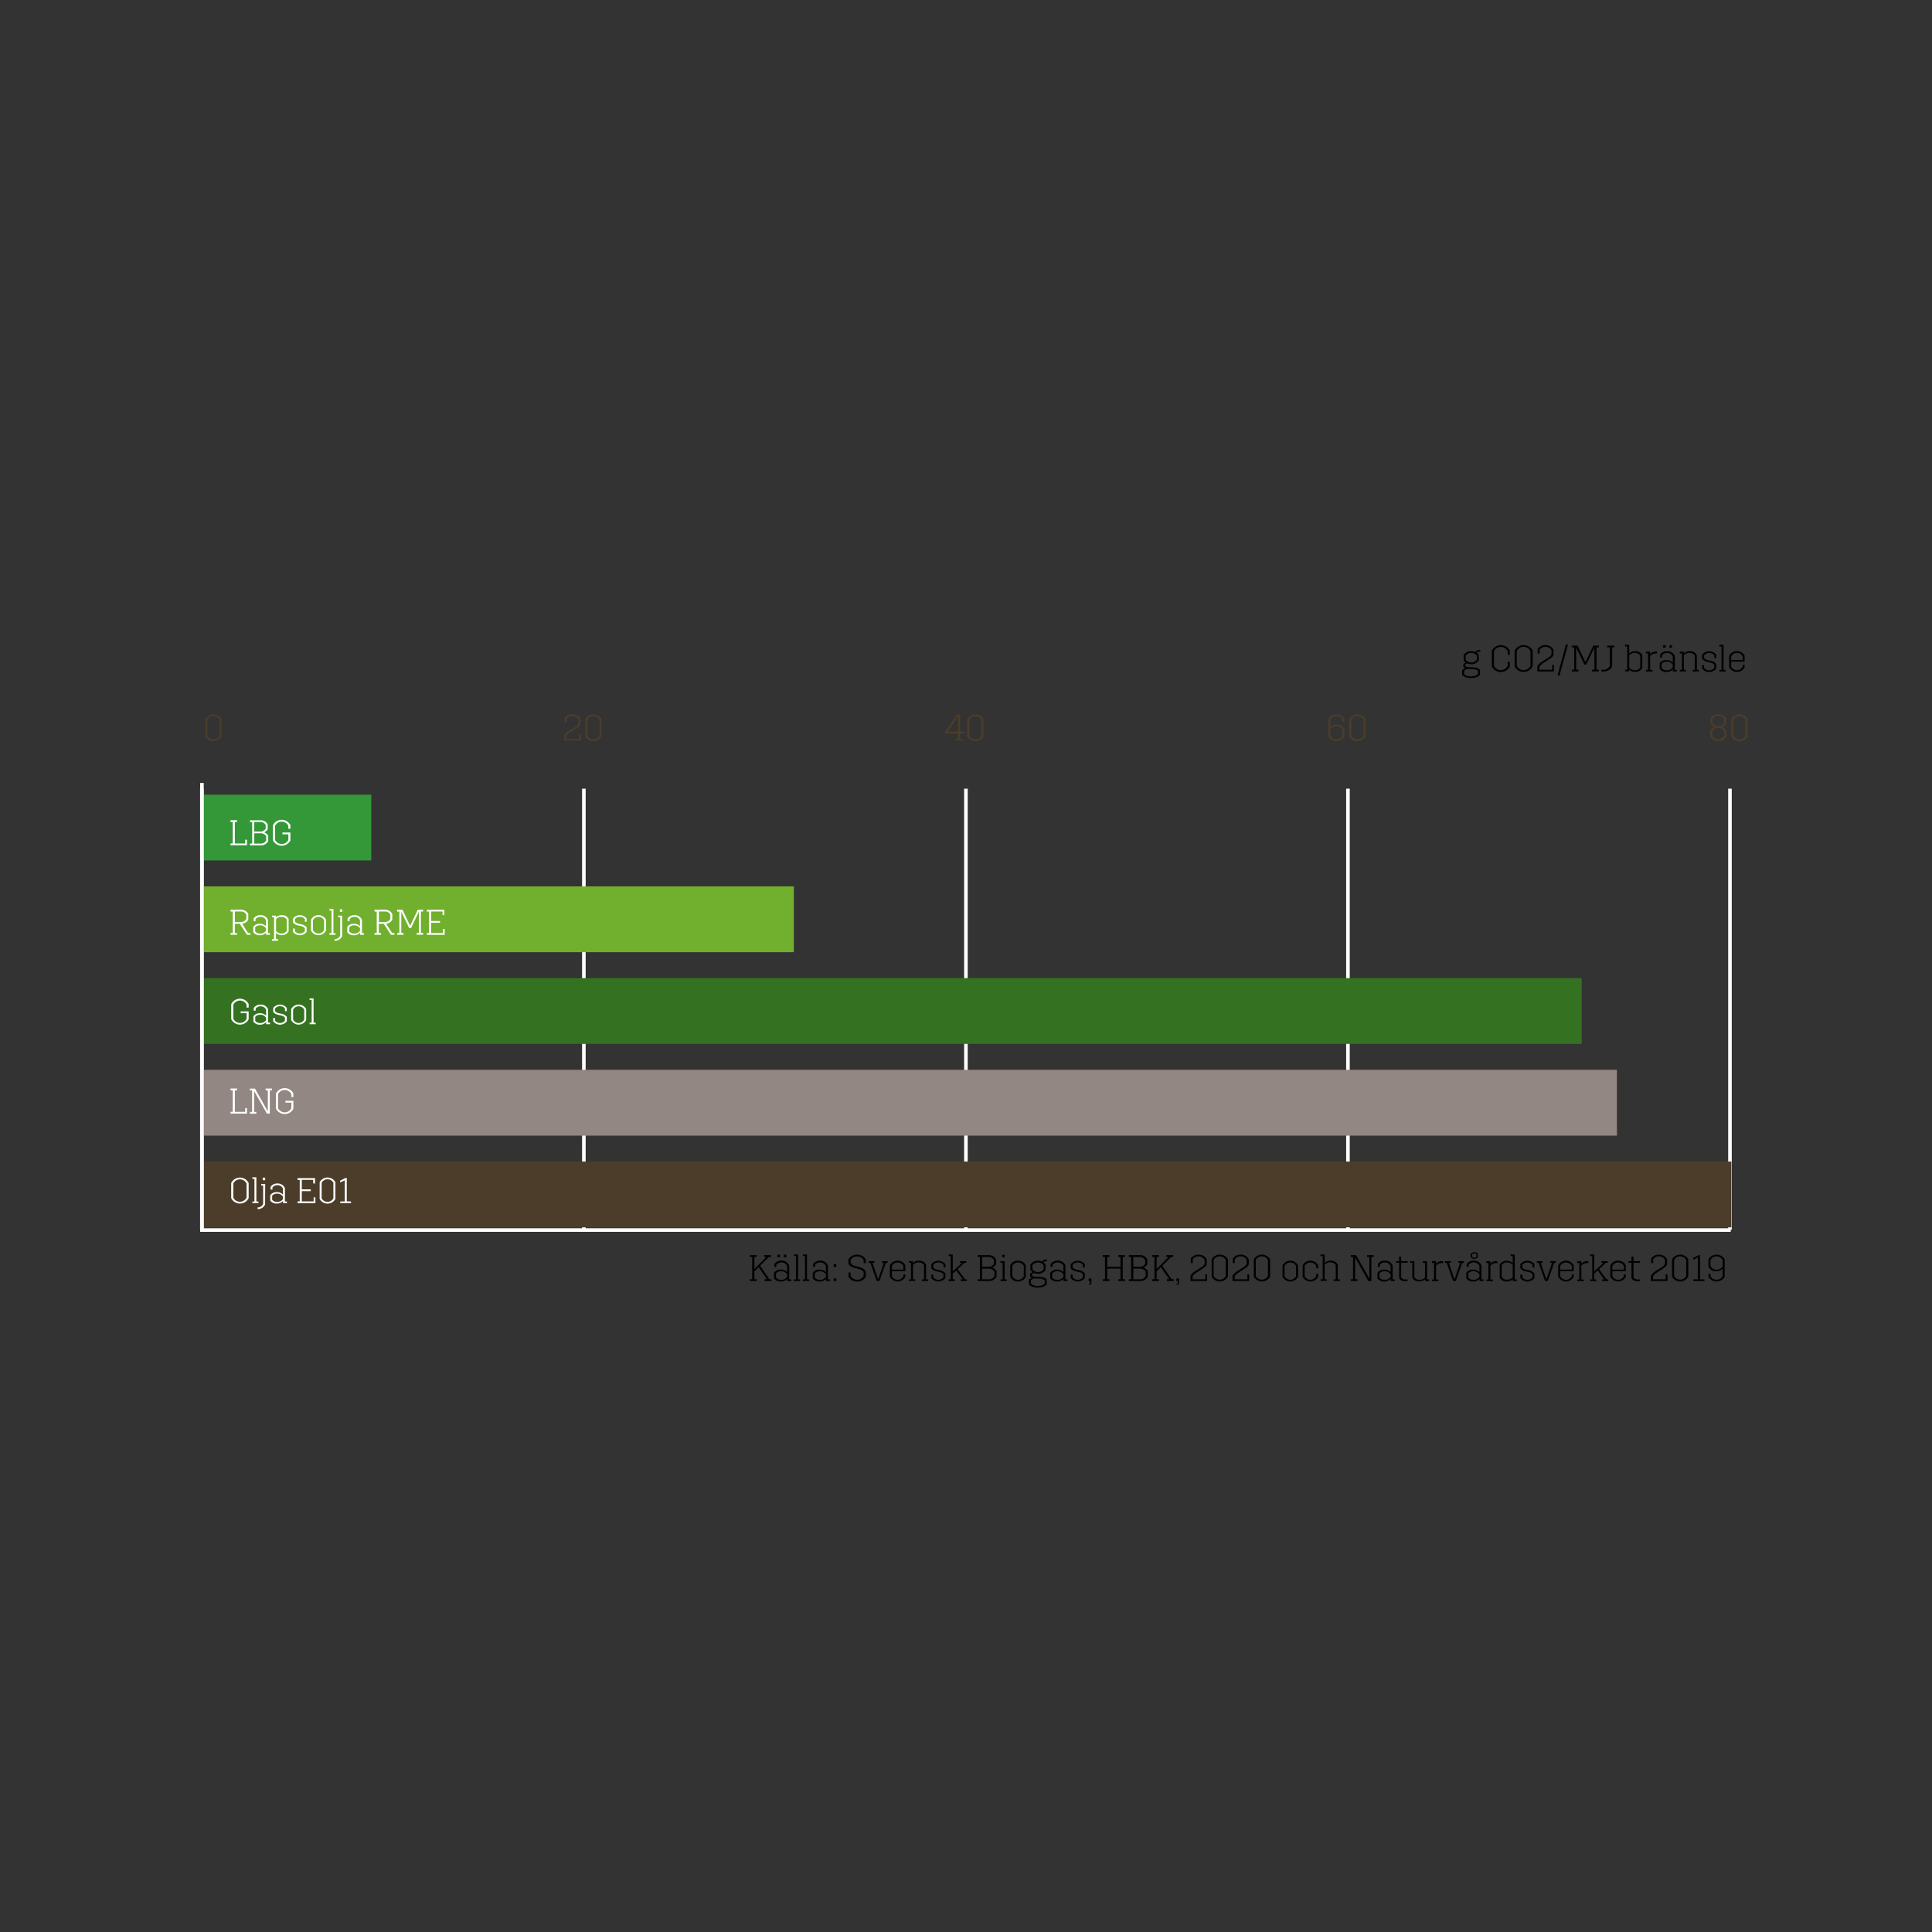 <svg xmlns="http://www.w3.org/2000/svg" viewBox="0 0 1080 1080"><rect x="0" y="0" width="1080" height="1080" fill="#333333" stroke="none"/><defs><style>.cls-1{fill:#fff;}.cls-2{fill:#4b3d2a;}.cls-3{fill:none;stroke:#fff;stroke-miterlimit:10;stroke-width:2px;}.cls-4{fill:#349839;}.cls-5{fill:#928782;}.cls-6{fill:#347121;}.cls-7{fill:#71af2e;}</style></defs><g id="Lager_5" data-name="Lager 5"><path class="cls-1" d="M968.06,687.44h-2V440.87h2Zm-213.55,0h-2V440.87h2Zm-213.56,0h-2V440.87h2Zm-213.56,0h-2V440.87h2Z"/><rect class="cls-1" x="111.84" y="440.87" width="2" height="246.58"/><path class="cls-2" d="M123.85,402v9.66a5.19,5.19,0,0,1-9.1,0V402a5.21,5.21,0,0,1,9.1,0Zm-7.95.31v9a3.87,3.87,0,0,0,6.79,0v-9a3.87,3.87,0,0,0-6.79,0Z"/><path class="cls-2" d="M324.53,402v2.85c-.42,1-1.28,1.7-2.94,2.73l-2,1.29c-1.71,1.07-2.58,1.86-2.94,2.67v1.59h7.1v-2.73h1V414h-9.26v-2.89c.6-1.06,1-1.62,3.45-3.15l2-1.26a6,6,0,0,0,2.44-2.22v-2.25a3.66,3.66,0,0,0-3.39-2,3.78,3.78,0,0,0-3.25,1.66V404h-1.1v-2.51a5,5,0,0,1,4.35-2.23A4.83,4.83,0,0,1,324.53,402Z"/><path class="cls-2" d="M336.28,402v9.66a5.19,5.19,0,0,1-9.1,0V402a5.21,5.21,0,0,1,9.1,0Zm-7.94.31v9a3.86,3.86,0,0,0,6.78,0v-9a3.86,3.86,0,0,0-6.78,0Z"/><path class="cls-2" d="M537.93,413.12V414h-3.77v-.91h1.43V410h-7.24v-1l6.68-9.45h1.7V409h2.07v1h-2.07v3.15ZM529.57,409h6v-8.42h-.08Z"/><path class="cls-2" d="M549.81,402v9.66a5.2,5.2,0,0,1-9.11,0V402a5.22,5.22,0,0,1,9.11,0Zm-7.95.31v9a3.88,3.88,0,0,0,6.79,0v-9a3.87,3.87,0,0,0-6.79,0Z"/><path class="cls-2" d="M751.59,401.87v1.69h-1.12v-1.3a3.6,3.6,0,0,0-3.39-2,3.65,3.65,0,0,0-3.4,2v4.36a4.44,4.44,0,0,1,3.58-1.59,4.64,4.64,0,0,1,4.33,2.55v4.11a5.2,5.2,0,0,1-9.06-.08V402a5.22,5.22,0,0,1,9.06-.08Zm-7.91,6v3.43a3.87,3.87,0,0,0,6.79,0V408a3.59,3.59,0,0,0-3.39-2A3.83,3.83,0,0,0,743.68,407.87Z"/><path class="cls-2" d="M763.36,402v9.66a5.19,5.19,0,0,1-9.1,0V402a5.21,5.21,0,0,1,9.1,0Zm-7.94.31v9a3.87,3.87,0,0,0,6.79,0v-9a3.87,3.87,0,0,0-6.79,0Z"/><path class="cls-2" d="M964.85,401.51v3a4.64,4.64,0,0,1-2.4,1.91,4.46,4.46,0,0,1,2.63,2.32v2.87a4.82,4.82,0,0,1-4.53,2.69,4.89,4.89,0,0,1-4.57-2.69v-2.87a4.4,4.4,0,0,1,2.63-2.32,4.56,4.56,0,0,1-2.4-1.91v-3a5,5,0,0,1,4.34-2.23A4.89,4.89,0,0,1,964.85,401.51Zm-7.71,7.37v2.42a3.88,3.88,0,0,0,6.8,0v-2.42a3.86,3.86,0,0,0-6.8,0Zm.18-7v2.38a3.72,3.72,0,0,0,3.21,1.65,3.77,3.77,0,0,0,3.23-1.65v-2.38a3.75,3.75,0,0,0-3.23-1.66A3.7,3.7,0,0,0,957.32,401.91Z"/><path class="cls-2" d="M976.9,402v9.66a5.19,5.19,0,0,1-9.1,0V402a5.21,5.21,0,0,1,9.1,0Zm-7.95.31v9a3.87,3.87,0,0,0,6.79,0v-9a3.87,3.87,0,0,0-6.79,0Z"/><path d="M431.29,716.1h-3.84v-1h1.26l-4.62-6.73-2.38,2.38v4.35H423v1h-3.79v-1h1.28V702.63h-1.28v-1H423v1h-1.29v6.67h.09l6.6-6.67h-1.22v-1H431v1h-1.16l-4.95,4.93,5.19,7.53h1.18Z"/><path d="M441.17,707.43v7.76h1.18v.91h-2.28v-1.22a4.67,4.67,0,0,1-3.6,1.49,4.38,4.38,0,0,1-3.79-1.74v-3.12a4.36,4.36,0,0,1,3.79-1.78,4.69,4.69,0,0,1,3.56,1.43v-3.44a3.34,3.34,0,0,0-3.21-2,3.39,3.39,0,0,0-2.85,1.34v1.16h-1.1v-1.55a4.57,4.57,0,0,1,3.95-2A4.51,4.51,0,0,1,441.17,707.43Zm-7.39,4.41v2.36a3.63,3.63,0,0,0,2.83,1.22,3.85,3.85,0,0,0,3.42-1.65v-1.41a3.83,3.83,0,0,0-3.42-1.72A3.55,3.55,0,0,0,433.78,711.84Zm.87-9v-1.47H436v1.47Zm3.54,0v-1.47h1.38v1.47Z"/><path d="M447.27,715.19v.91h-3.52v-.91H445V702.12h-1.2v-.91h2.32v14Z"/><path d="M452.32,715.19v.91H448.8v-.91H450V702.12h-1.2v-.91h2.32v14Z"/><path d="M462.83,707.43v7.76H464v.91h-2.27v-1.22a4.7,4.7,0,0,1-3.6,1.49,4.36,4.36,0,0,1-3.79-1.74v-3.12a4.36,4.36,0,0,1,3.79-1.78,4.73,4.73,0,0,1,3.56,1.43v-3.44a3.35,3.35,0,0,0-3.21-2,3.41,3.41,0,0,0-2.86,1.34v1.16h-1.09v-1.55a4.55,4.55,0,0,1,3.95-2A4.49,4.49,0,0,1,462.83,707.43Zm-7.38,4.41v2.36a3.61,3.61,0,0,0,2.83,1.22,3.85,3.85,0,0,0,3.42-1.65v-1.41a3.83,3.83,0,0,0-3.42-1.72A3.55,3.55,0,0,0,455.45,711.84Z"/><path d="M466,708.2v-1.47h1.51v1.47Zm0,7.9v-1.47h1.51v1.47Z"/><path d="M484,704v2.09h-1.2v-1.72a3.94,3.94,0,0,0-3.64-2,4,4,0,0,0-3.66,2V706c.41.74,1,1.3,3,1.84l1.61.41c2.69.72,3.35,1.61,3.89,2.53v2.89a5.21,5.21,0,0,1-4.84,2.71,5.29,5.29,0,0,1-4.86-2.71v-2.34h1.2v2a4.27,4.27,0,0,0,7.3,0V711.2c-.41-.75-1-1.39-2.91-1.88l-1.64-.42c-2.73-.7-3.41-1.57-4-2.48V704a5.72,5.72,0,0,1,9.7,0Z"/><path d="M495.2,705.94l-3.6,10.16h-1.49l-3.6-10.16h-.95V705h3.2v.93h-1.05l3.14,9.11h.09l3.12-9.11h-1V705h3.1v.93Z"/><path d="M506.1,707.35v3.25h-7.51v2.79a3.58,3.58,0,0,0,6.44,0v-1h1.07v1.35a4.85,4.85,0,0,1-8.64-.09v-6.25a4.85,4.85,0,0,1,8.64-.08Zm-7.51.37v2H505v-2a3.61,3.61,0,0,0-6.44,0Z"/><path d="M517.67,706.94v8.25h1.18v.91h-3.49v-.91h1.17v-8a3.32,3.32,0,0,0-2.95-1.49,3.93,3.93,0,0,0-3.19,1.4v8.05h1.18v.91h-3.5v-.91h1.18v-9.25h-1.18V705h2.28v1.06a4.57,4.57,0,0,1,3.43-1.31A4.18,4.18,0,0,1,517.67,706.94Z"/><path d="M528.5,706.69v1.86h-1.08v-1.47a3.41,3.41,0,0,0-2.88-1.36,3.35,3.35,0,0,0-2.83,1.34v1.47a3.47,3.47,0,0,0,2.27,1.22l1.39.33a5.12,5.12,0,0,1,3.13,1.74v2.61a5,5,0,0,1-7.89,0v-1.91h1.1v1.53a3.68,3.68,0,0,0,5.71,0v-1.75a3.53,3.53,0,0,0-2.28-1.23l-1.42-.35c-1.74-.41-2.76-1.09-3.11-1.71v-2.3a5,5,0,0,1,7.89,0Z"/><path d="M540.48,716.1H537v-.91h1.2l-3.64-5L532.59,712v3.2h1.2v.91h-3.51v-.91h1.2V702.12h-1.2v-.91h2.31v9.47h.09l5.09-4.74h-1.12V705h3.48v.93h-1l-3.85,3.54,4.2,5.71h1Z"/><path d="M552.92,701.62a4.41,4.41,0,0,1,3.89,2.42v2.71a4.67,4.67,0,0,1-2.09,1.84,4.74,4.74,0,0,1,2.36,1.91v3.16a4.58,4.58,0,0,1-4.16,2.44H546.5v-1h1.28V702.63H546.5v-1ZM549,708.14h3.87a3.56,3.56,0,0,0,2.77-1.68v-2a3.36,3.36,0,0,0-3-1.8H549Zm0,7h3.64a3.4,3.4,0,0,0,3.27-1.82v-2.46a3.68,3.68,0,0,0-3-1.68H549Z"/><path d="M562.77,715.19v.91h-3.5v-.91h1.18v-9.25h-1.18V705h2.32v10.18Zm-2.55-12.33v-1.47h1.41v1.47Z"/><path d="M573.42,707.43v6.25a4.47,4.47,0,0,1-4.34,2.69,4.52,4.52,0,0,1-4.35-2.69v-6.25a4.52,4.52,0,0,1,4.35-2.69A4.47,4.47,0,0,1,573.42,707.43Zm-7.55.29v5.67a3.58,3.58,0,0,0,6.44,0v-5.67a3.61,3.61,0,0,0-6.44,0Z"/><path d="M585,705.07a2.54,2.54,0,0,0-1.8.56,3.81,3.81,0,0,1,1.26,1.31v2.94a4.81,4.81,0,0,1-4.2,2.17,5.36,5.36,0,0,1-2.19-.46,2.42,2.42,0,0,0-1.18.73V713c.25.27.83.73,3,.73h.62c3,0,4.24,1,4.6,1.44V718c-.42.51-1.76,1.76-5,1.76s-4.61-1.31-4.94-1.76v-2.63a4.08,4.08,0,0,1,1.82-1.06,3,3,0,0,1-1.16-.76v-1.49a3.21,3.21,0,0,1,1.38-.91,4.08,4.08,0,0,1-1.2-1.28v-2.94a4.79,4.79,0,0,1,4.2-2.18,5.25,5.25,0,0,1,2.24.48,3,3,0,0,1,2.34-1.12c.16,0,.33,0,.56,0v.93Zm-5.11,9.67a8.85,8.85,0,0,1-1.69-.13,3.93,3.93,0,0,0-1.91,1.08v1.9c.31.4,1.47,1.27,3.87,1.27s3.52-.83,3.85-1.27v-1.88c-.25-.29-1.2-1-3.5-1Zm3.5-7.51a4,4,0,0,0-6.25,0v2.36a4,4,0,0,0,6.25,0Z"/><path d="M595.59,707.43v7.76h1.18v.91h-2.28v-1.22a4.67,4.67,0,0,1-3.6,1.49,4.38,4.38,0,0,1-3.79-1.74v-3.12a4.36,4.36,0,0,1,3.79-1.78,4.69,4.69,0,0,1,3.56,1.43v-3.44a3.33,3.33,0,0,0-3.21-2,3.41,3.41,0,0,0-2.85,1.34v1.16h-1.1v-1.55a4.57,4.57,0,0,1,4-2A4.51,4.51,0,0,1,595.59,707.43Zm-7.39,4.41v2.36a3.63,3.63,0,0,0,2.84,1.22,3.84,3.84,0,0,0,3.41-1.65v-1.41a3.82,3.82,0,0,0-3.41-1.72A3.55,3.55,0,0,0,588.2,711.84Z"/><path d="M606.43,706.69v1.86h-1.07v-1.47a3.43,3.43,0,0,0-2.88-1.36,3.38,3.38,0,0,0-2.84,1.34v1.47a3.5,3.5,0,0,0,2.28,1.22l1.39.33a5.05,5.05,0,0,1,3.12,1.74v2.61a5,5,0,0,1-7.88,0v-1.91h1.09v1.53a3.69,3.69,0,0,0,5.72,0v-1.75a3.55,3.55,0,0,0-2.28-1.23l-1.43-.35c-1.74-.41-2.75-1.09-3.1-1.71v-2.3a5,5,0,0,1,7.88,0Z"/><path d="M610.12,717.49a1.15,1.15,0,0,1-1,.7h-.39v-.6H609a.49.49,0,0,0,.33-.2V716.1h-.74v-1.47h1.49Z"/><path d="M627.6,702.63v12.46h1.29v1H625.1v-1h1.28v-5.94h-7.45v5.94h1.29v1h-3.79v-1h1.28V702.63h-1.28v-1h3.79v1h-1.29v5.51h7.45v-5.51H625.1v-1h3.79v1Z"/><path d="M637.45,701.62a4.39,4.39,0,0,1,3.89,2.42v2.71a4.57,4.57,0,0,1-2.09,1.84,4.7,4.7,0,0,1,2.36,1.91v3.16a4.55,4.55,0,0,1-4.16,2.44H631v-1h1.28V702.63H631v-1Zm-3.91,6.52h3.87a3.54,3.54,0,0,0,2.77-1.68v-2a3.35,3.35,0,0,0-3-1.8h-3.64Zm0,7h3.64a3.4,3.4,0,0,0,3.27-1.82v-2.46a3.68,3.68,0,0,0-3-1.68h-3.87Z"/><path d="M656.14,716.1h-3.85v-1h1.26l-4.61-6.73-2.38,2.38v4.35h1.28v1h-3.78v-1h1.28V702.63h-1.28v-1h3.78v1h-1.28v6.67h.08l6.6-6.67H652v-1h3.85v1h-1.16l-4.94,4.93,5.19,7.53h1.18Z"/><path d="M659.12,717.49a1.12,1.12,0,0,1-1,.7h-.4v-.6h.32a.51.51,0,0,0,.33-.2V716.1h-.75v-1.47h1.49Z"/><path d="M674.56,704v2.85c-.42,1-1.28,1.7-2.94,2.74l-2,1.28c-1.71,1.08-2.58,1.86-2.94,2.67v1.59h7.1v-2.73h1v3.68H665.5v-2.89c.6-1.06,1-1.62,3.45-3.15l2-1.26a6.1,6.1,0,0,0,2.44-2.21v-2.26a3.68,3.68,0,0,0-3.39-2,3.8,3.8,0,0,0-3.25,1.66v2.11h-1.1v-2.5a5,5,0,0,1,4.35-2.24A4.83,4.83,0,0,1,674.56,704Z"/><path d="M686.44,704v9.66a5.2,5.2,0,0,1-9.11,0V704a5.22,5.22,0,0,1,9.11,0Zm-8,.31v9a3.87,3.87,0,0,0,6.79,0v-9a3.87,3.87,0,0,0-6.79,0Z"/><path d="M698.07,704v2.85c-.42,1-1.29,1.7-2.94,2.74l-2,1.28c-1.72,1.08-2.59,1.86-2.94,2.67v1.59h7.1v-2.73h1v3.68H689v-2.89c.6-1.06,1.06-1.62,3.46-3.15l2-1.26a6.1,6.1,0,0,0,2.44-2.21v-2.26a3.69,3.69,0,0,0-3.39-2,3.8,3.8,0,0,0-3.25,1.66v2.11h-1.1v-2.5a5,5,0,0,1,4.35-2.24A4.83,4.83,0,0,1,698.07,704Z"/><path d="M710,704v9.66a5.2,5.2,0,0,1-9.11,0V704a5.22,5.22,0,0,1,9.11,0Zm-8,.31v9a3.87,3.87,0,0,0,6.79,0v-9a3.87,3.87,0,0,0-6.79,0Z"/><path d="M725.63,707.43v6.25a4.85,4.85,0,0,1-8.69,0v-6.25a4.85,4.85,0,0,1,8.69,0Zm-7.55.29v5.67a3.58,3.58,0,0,0,6.43,0v-5.67a3.6,3.6,0,0,0-6.43,0Z"/><path d="M736.83,707.35V709h-1.08v-1.29a3.6,3.6,0,0,0-6.43,0v5.67a3.58,3.58,0,0,0,6.43,0v-1.28h1.08v1.66a4.86,4.86,0,0,1-8.65-.09v-6.25a4.85,4.85,0,0,1,8.65-.08Z"/><path d="M740.53,706a4.73,4.73,0,0,1,3.42-1.27,4.21,4.21,0,0,1,3.87,2.16v8.27H749v.91H745.5v-.91h1.2v-8a3.35,3.35,0,0,0-3-1.49,4,4,0,0,0-3.21,1.4v8.05h1.2v.91h-3.51v-.91h1.2V702.12h-1.2v-.91h2.31Z"/><path d="M766.61,702.63V716.1h-1.68l-7.32-13h-.09v12h1.29v1h-3.73v-1h1.28V702.63h-1.28v-1h3l7.33,13h.08v-12h-1.28v-1h3.72v1Z"/><path d="M778.49,707.43v7.76h1.18v.91h-2.28v-1.22a4.67,4.67,0,0,1-3.6,1.49,4.38,4.38,0,0,1-3.79-1.74v-3.12a4.36,4.36,0,0,1,3.79-1.78,4.69,4.69,0,0,1,3.56,1.43v-3.44a3.34,3.34,0,0,0-3.21-2,3.39,3.39,0,0,0-2.85,1.34v1.16h-1.1v-1.55a4.57,4.57,0,0,1,3.95-2A4.52,4.52,0,0,1,778.49,707.43Zm-7.39,4.41v2.36a3.63,3.63,0,0,0,2.83,1.22,3.85,3.85,0,0,0,3.42-1.65v-1.41a3.83,3.83,0,0,0-3.42-1.72A3.55,3.55,0,0,0,771.1,711.84Z"/><path d="M786.91,705v.93h-3.66v8c.2.44.72,1.33,2.54,1.33a6,6,0,0,0,1.12-.09v.89a7.08,7.08,0,0,1-1.47.15c-2.28,0-3-1.16-3.33-1.86v-8.47h-1.68V705h1.68v-2.5h1.14V705Z"/><path d="M798.91,715.19v.91h-2.27v-1a4.6,4.6,0,0,1-3.36,1.22,4,4,0,0,1-3.78-2.05v-8.36h-1.18V705h2.32v9a3.25,3.25,0,0,0,2.85,1.39,3.91,3.91,0,0,0,3.1-1.3v-8.14h-1.18V705h2.32v10.18Z"/><path d="M806.65,705v1.08l-.45,0a4.25,4.25,0,0,0-3.44,1.45v7.71h1.37v.91h-3.69v-.91h1.18v-9.25h-1.18V705h2.28v1.41A4.32,4.32,0,0,1,806.2,705Z"/><path d="M817.39,705.94l-3.6,10.16H812.3l-3.6-10.16h-1V705H811v.93H809.9l3.15,9.11h.08l3.12-9.11h-1V705h3.1v.93Z"/><path d="M828.15,707.43v7.76h1.18v.91h-2.27v-1.22a4.7,4.7,0,0,1-3.6,1.49,4.36,4.36,0,0,1-3.79-1.74v-3.12a4.36,4.36,0,0,1,3.79-1.78,4.69,4.69,0,0,1,3.55,1.43v-3.44a3.33,3.33,0,0,0-3.2-2,3.41,3.41,0,0,0-2.86,1.34v1.16h-1.09v-1.55a4.55,4.55,0,0,1,3.95-2A4.49,4.49,0,0,1,828.15,707.43Zm-7.38,4.41v2.36a3.61,3.61,0,0,0,2.83,1.22,3.81,3.81,0,0,0,3.41-1.65v-1.41a3.8,3.8,0,0,0-3.41-1.72A3.55,3.55,0,0,0,820.77,711.84ZM826.1,701v1.71a2.22,2.22,0,0,1-2,1,2.25,2.25,0,0,1-2-1V701a2.24,2.24,0,0,1,2-1A2.21,2.21,0,0,1,826.1,701Zm-3.22.25v1.24a1.41,1.41,0,0,0,1.24.54,1.44,1.44,0,0,0,1.24-.54v-1.24a1.44,1.44,0,0,0-1.24-.56A1.41,1.41,0,0,0,822.88,701.21Z"/><path d="M837.07,705v1.08l-.45,0a4.25,4.25,0,0,0-3.44,1.45v7.71h1.37v.91h-3.68v-.91H832v-9.25h-1.17V705h2.27v1.41a4.32,4.32,0,0,1,3.48-1.47C836.7,705,836.85,705,837.07,705Z"/><path d="M847.92,715.19v.91h-2.28v-1a4.68,4.68,0,0,1-3.43,1.28,4.26,4.26,0,0,1-3.87-2.15v-7.28a4.25,4.25,0,0,1,3.87-2.16,4.7,4.7,0,0,1,3.41,1.27v-3.91h-1.18v-.91h2.32v14Zm-8.45-8v6.66a3.34,3.34,0,0,0,2.94,1.49,4,4,0,0,0,3.21-1.39v-6.85a4,4,0,0,0-3.21-1.4A3.34,3.34,0,0,0,839.47,707.23Z"/><path d="M857.77,706.69v1.86h-1.08v-1.47a3.69,3.69,0,0,0-5.71,0v1.47a3.47,3.47,0,0,0,2.28,1.22l1.38.33a5.12,5.12,0,0,1,3.13,1.74v2.61a5,5,0,0,1-7.89,0v-1.91H851v1.53a3.68,3.68,0,0,0,5.71,0v-1.75a3.52,3.52,0,0,0-2.27-1.23L853,710.7a4.85,4.85,0,0,1-3.11-1.71v-2.3a5,5,0,0,1,7.89,0Z"/><path d="M868.8,705.94l-3.6,10.16h-1.49l-3.6-10.16h-1V705h3.2v.93h-1.05l3.14,9.11h.09l3.12-9.11h-1V705h3.1v.93Z"/><path d="M879.7,707.35v3.25h-7.51v2.79a3.58,3.58,0,0,0,6.44,0v-1h1.07v1.35a4.86,4.86,0,0,1-8.65-.09v-6.25a4.85,4.85,0,0,1,8.65-.08Zm-7.51.37v2h6.44v-2a3.61,3.61,0,0,0-6.44,0Z"/><path d="M887.88,705v1.08l-.46,0a4.25,4.25,0,0,0-3.43,1.45v7.71h1.36v.91h-3.68v-.91h1.18v-9.25h-1.18V705H884v1.41a4.31,4.31,0,0,1,3.47-1.47Z"/><path d="M899.07,716.1h-3.51v-.91h1.2l-3.65-5L891.19,712v3.2h1.2v.91h-3.52v-.91h1.2V702.12h-1.2v-.91h2.32v9.47h.08l5.09-4.74h-1.11V705h3.47v.93h-1l-3.85,3.54,4.2,5.71h1Z"/><path d="M908.84,707.35v3.25h-7.51v2.79a3.58,3.58,0,0,0,6.43,0v-1h1.08v1.35a4.86,4.86,0,0,1-8.65-.09v-6.25a4.85,4.85,0,0,1,8.65-.08Zm-7.51.37v2h6.43v-2a3.6,3.6,0,0,0-6.43,0Z"/><path d="M916.81,705v.93h-3.66v8c.2.44.72,1.33,2.54,1.33a6,6,0,0,0,1.12-.09v.89a7.08,7.08,0,0,1-1.47.15c-2.28,0-3-1.16-3.33-1.86v-8.47h-1.68V705H912v-2.5h1.14V705Z"/><path d="M931.89,704v2.85c-.41,1-1.28,1.7-2.93,2.74l-2,1.28c-1.72,1.08-2.59,1.86-2.94,2.67v1.59h7.1v-2.73h1v3.68h-9.27v-2.89c.6-1.06,1.06-1.62,3.46-3.15l2-1.26a6.08,6.08,0,0,0,2.45-2.21v-2.26a3.69,3.69,0,0,0-3.4-2,3.83,3.83,0,0,0-3.25,1.66v2.11H923v-2.5a4.94,4.94,0,0,1,4.34-2.24A4.8,4.8,0,0,1,931.89,704Z"/><path d="M943.77,704v9.66a5.19,5.19,0,0,1-9.1,0V704a5.21,5.21,0,0,1,9.1,0Zm-7.94.31v9a3.86,3.86,0,0,0,6.78,0v-9a3.86,3.86,0,0,0-6.78,0Z"/><path d="M952.8,715.15v1h-6.25v-1h2.6V702.92l-2.62,1.27v-1l3.06-1.57h.72v13.53Z"/><path d="M964.11,704v9.66a5.2,5.2,0,0,1-9.06.09v-1.62h1.12v1.22a3.58,3.58,0,0,0,3.39,2,3.64,3.64,0,0,0,3.4-2v-4.26a4.46,4.46,0,0,1-3.56,1.59,4.61,4.61,0,0,1-4.35-2.56v-4.2a5.22,5.22,0,0,1,9.06.08Zm-7.94.31v3.43a3.62,3.62,0,0,0,3.41,2,3.78,3.78,0,0,0,3.38-1.86v-3.54a3.69,3.69,0,0,0-3.4-2A3.63,3.63,0,0,0,956.17,704.33Z"/><polyline class="cls-3" points="967.47 687.6 112.89 687.6 112.89 437.69"/><path d="M827.18,364.33a2.54,2.54,0,0,0-1.8.56,3.89,3.89,0,0,1,1.26,1.3v2.94a4.78,4.78,0,0,1-4.2,2.17,5.33,5.33,0,0,1-2.19-.45,2.44,2.44,0,0,0-1.18.72v.73c.25.27.83.72,3,.72h.62c3,0,4.24,1,4.59,1.45v2.79c-.41.52-1.76,1.76-4.94,1.76s-4.62-1.3-5-1.76v-2.62a4.14,4.14,0,0,1,1.82-1.06,2.87,2.87,0,0,1-1.15-.77v-1.49a3.24,3.24,0,0,1,1.38-.91,4,4,0,0,1-1.2-1.28v-2.94a4.79,4.79,0,0,1,4.2-2.17,5.25,5.25,0,0,1,2.24.48,2.94,2.94,0,0,1,2.33-1.12c.17,0,.34,0,.56,0v.93ZM822.07,374a10.09,10.09,0,0,1-1.7-.12,3.88,3.88,0,0,0-1.9,1.08v1.9c.31.39,1.47,1.26,3.87,1.26s3.52-.83,3.85-1.26V375c-.25-.29-1.2-1-3.5-1Zm3.5-7.51a4,4,0,0,0-6.25,0v2.36a4,4,0,0,0,6.25,0Z"/><path d="M844,363.67v2.38h-1.2v-2a4.23,4.23,0,0,0-7.65,0v8.13a4.23,4.23,0,0,0,7.65,0V370H844v2.59a5.63,5.63,0,0,1-10.07-.07v-8.75a5.65,5.65,0,0,1,10.07-.06Z"/><path d="M856.77,363.73v8.75a5.62,5.62,0,0,1-10.09,0v-8.75a5.64,5.64,0,0,1,10.09,0Zm-8.87.31v8.13a4.23,4.23,0,0,0,7.65,0V364a4.23,4.23,0,0,0-7.65,0Z"/><path d="M868.42,363.28v2.85c-.41,1-1.28,1.7-2.93,2.73l-2,1.29c-1.72,1.07-2.59,1.86-2.94,2.66v1.6h7.1v-2.73h1v3.68h-9.27v-2.9c.6-1,1.06-1.61,3.46-3.14l2-1.26a6,6,0,0,0,2.45-2.22v-2.25a3.67,3.67,0,0,0-3.4-2,3.83,3.83,0,0,0-3.25,1.65v2.12h-1.09v-2.51a5,5,0,0,1,4.34-2.23A4.8,4.8,0,0,1,868.42,363.28Z"/><path d="M870.64,377.64l4.76-17.41h1.12l-4.76,17.41Z"/><path d="M892.47,361.89v12.46h1.28v1H890v-1h1.28V362.18h-.08l-4.45,9.31h-1.1l-4.47-9.31h-.08v12.17h1.28v1h-3.72v-1H880V361.89h-1.28v-1h3.14l4.37,9.2h.08l4.37-9.2h3.1v1Z"/><path d="M901.2,361.89v10.59c-.7,1.58-2.25,2.9-5,2.9-.29,0-.6,0-1,0v-1h.91a3.89,3.89,0,0,0,3.82-2.2V361.89h-1.51v-1h4v1Z"/><path d="M910.74,365.3A4.74,4.74,0,0,1,914.2,364a4.16,4.16,0,0,1,3.83,2.15v7.29a4.16,4.16,0,0,1-3.83,2.15,4.7,4.7,0,0,1-3.48-1.29v1h-2.29v-.91h1.2V361.37h-1.2v-.91h2.31Zm0,1.1v6.83a4,4,0,0,0,3.23,1.41,3.36,3.36,0,0,0,2.94-1.49v-6.67a3.35,3.35,0,0,0-3-1.49A4,4,0,0,0,910.74,366.4Z"/><path d="M926.31,364.23v1.07l-.46,0a4.26,4.26,0,0,0-3.43,1.45v7.72h1.36v.91H920.1v-.91h1.18V365.2H920.1v-.93h2.28v1.41a4.3,4.3,0,0,1,3.47-1.47C925.93,364.21,926.08,364.21,926.31,364.23Z"/><path d="M936.24,366.69v7.76h1.18v.91h-2.28v-1.22a4.7,4.7,0,0,1-3.6,1.49,4.36,4.36,0,0,1-3.78-1.74v-3.12a4.33,4.33,0,0,1,3.78-1.78,4.73,4.73,0,0,1,3.56,1.42V367a3.34,3.34,0,0,0-3.21-2,3.38,3.38,0,0,0-2.85,1.35v1.16h-1.1V366a4.57,4.57,0,0,1,3.95-1.95A4.51,4.51,0,0,1,936.24,366.69Zm-7.39,4.41v2.36a3.63,3.63,0,0,0,2.84,1.22A3.84,3.84,0,0,0,935.1,373v-1.41a3.82,3.82,0,0,0-3.41-1.71A3.52,3.52,0,0,0,928.85,371.1Zm.87-9v-1.47h1.39v1.47Zm3.54,0v-1.47h1.39v1.47Z"/><path d="M948.55,366.19v8.26h1.18v.91h-3.5v-.91h1.18v-8a3.32,3.32,0,0,0-2.95-1.49,3.92,3.92,0,0,0-3.19,1.41v8.05h1.18v.91H939v-.91h1.18V365.2H939v-.93h2.28v1.05a4.6,4.6,0,0,1,3.43-1.3A4.19,4.19,0,0,1,948.55,366.19Z"/><path d="M959.38,366v1.86H958.3v-1.47a3.4,3.4,0,0,0-2.88-1.37,3.35,3.35,0,0,0-2.83,1.35v1.47a3.47,3.47,0,0,0,2.28,1.22l1.38.33a5.07,5.07,0,0,1,3.13,1.74v2.6a5,5,0,0,1-7.89,0v-1.9h1.1v1.53a3.68,3.68,0,0,0,5.71,0v-1.76a3.52,3.52,0,0,0-2.28-1.22L954.6,370a4.85,4.85,0,0,1-3.11-1.72V366a5,5,0,0,1,7.89,0Z"/><path d="M964.67,374.45v.91h-3.51v-.91h1.2V361.37h-1.2v-.91h2.31v14Z"/><path d="M975.25,366.61v3.25h-7.51v2.79a3.58,3.58,0,0,0,6.43,0v-1h1.08V373a4.85,4.85,0,0,1-8.65-.08v-6.25a4.85,4.85,0,0,1,8.65-.08Zm-7.51.37v2h6.43v-2a3.35,3.35,0,0,0-3.23-2A3.31,3.31,0,0,0,967.74,367Z"/><polygon class="cls-4" points="207.56 444.22 207.56 481 114.06 481 114.06 444.22 207.56 444.22 207.56 444.22"/><polygon class="cls-5" points="903.87 598.04 903.87 634.82 114.06 634.82 114.06 598.04 903.87 598.04 903.87 598.04"/><polygon class="cls-6" points="884.18 546.77 884.18 583.54 114.06 583.54 114.06 546.77 884.18 546.77 884.18 546.77"/><polygon class="cls-2" points="967.84 649.32 967.84 686.09 114.06 686.09 114.06 649.32 967.84 649.32 967.84 649.32"/><polygon class="cls-7" points="443.76 495.49 443.76 532.27 114.06 532.27 114.06 495.49 443.76 495.49 443.76 495.49"/><path class="cls-1" d="M131.29,459.52v12h5.78v-2.1h1v3.08h-9.22v-1h1.24v-12h-1.24v-1h3.66v1Z"/><path class="cls-1" d="M145.89,458.54a4.25,4.25,0,0,1,3.76,2.34v2.62a4.49,4.49,0,0,1-2,1.78,4.57,4.57,0,0,1,2.28,1.84v3.06a4.41,4.41,0,0,1-4,2.36h-6.2v-1h1.24v-12h-1.24v-1Zm-3.78,6.3h3.74a3.43,3.43,0,0,0,2.68-1.62v-2a3.23,3.23,0,0,0-2.9-1.74h-3.52Zm0,6.72h3.52a3.28,3.28,0,0,0,3.16-1.76v-2.38a3.58,3.58,0,0,0-2.94-1.62h-3.74Z"/><path class="cls-1" d="M162.33,461.24v2h-1.16v-1.6a4.1,4.1,0,0,0-7.4,0v7.86a4.13,4.13,0,0,0,7.42,0v-3.12h-3.32v-1h4.46v4.4a5.44,5.44,0,0,1-9.74-.06V461.3a5.46,5.46,0,0,1,9.74-.06Z"/><path class="cls-1" d="M140,522.54h-2l-3.94-6.14h-2.78v5.16h1.22v1h-3.64v-1h1.24v-12h-1.24v-1h6.06a4.38,4.38,0,0,1,3.88,2.34v3.18a4.46,4.46,0,0,1-3.44,2.32l3.34,5.18H140Zm-5.3-7.12a3.31,3.31,0,0,0,3-1.74v-2.42a3.29,3.29,0,0,0-3-1.74h-3.38v5.9Z"/><path class="cls-1" d="M149.79,514.16v7.5h1.14v.88h-2.2v-1.18a4.54,4.54,0,0,1-3.48,1.44,4.24,4.24,0,0,1-3.66-1.68v-3a4.21,4.21,0,0,1,3.66-1.72,4.56,4.56,0,0,1,3.44,1.38v-3.32a3.22,3.22,0,0,0-3.1-1.92,3.29,3.29,0,0,0-2.76,1.3v1.12h-1.06v-1.5a4.43,4.43,0,0,1,3.82-1.88A4.35,4.35,0,0,1,149.79,514.16Zm-7.14,4.26v2.28a3.5,3.5,0,0,0,2.74,1.18,3.71,3.71,0,0,0,3.3-1.6v-1.36a3.69,3.69,0,0,0-3.3-1.66A3.42,3.42,0,0,0,142.65,518.42Z"/><path class="cls-1" d="M161.33,513.66v7a4.08,4.08,0,0,1-3.76,2.08,4.57,4.57,0,0,1-3.28-1.22V525h1.14v.88h-3.36V525h1.12V512.72h-1.12v-.9h2.2v1a4.54,4.54,0,0,1,3.3-1.24A4.08,4.08,0,0,1,161.33,513.66Zm-7,.22v6.62a3.82,3.82,0,0,0,3.1,1.34,3.18,3.18,0,0,0,2.84-1.44V514a3.18,3.18,0,0,0-2.84-1.44A3.83,3.83,0,0,0,154.29,513.88Z"/><path class="cls-1" d="M171.41,513.44v1.8h-1v-1.42a3.29,3.29,0,0,0-2.78-1.32,3.25,3.25,0,0,0-2.74,1.3v1.42a3.35,3.35,0,0,0,2.2,1.18l1.34.32a4.88,4.88,0,0,1,3,1.68v2.52a4.8,4.8,0,0,1-7.62,0v-1.84h1.06v1.48a3.56,3.56,0,0,0,5.52,0v-1.7a3.4,3.4,0,0,0-2.2-1.18l-1.38-.34a4.67,4.67,0,0,1-3-1.66v-2.22a4.8,4.8,0,0,1,7.62,0Z"/><path class="cls-1" d="M182.25,514.16v6a4.69,4.69,0,0,1-8.4,0v-6a4.69,4.69,0,0,1,8.4,0Zm-7.3.28v5.48a3.46,3.46,0,0,0,6.22,0v-5.48a3.48,3.48,0,0,0-6.22,0Z"/><path class="cls-1" d="M187.55,521.66v.88h-3.4v-.88h1.16V509h-1.16v-.88h2.24v13.52Z"/><path class="cls-1" d="M191.27,523.28a4.33,4.33,0,0,1-4.2,2.6v-.94a3.18,3.18,0,0,0,3.1-2V512.72H189v-.9h2.24ZM190,509.74v-1.42h1.36v1.42Z"/><path class="cls-1" d="M202.35,514.16v7.5h1.14v.88h-2.2v-1.18a4.54,4.54,0,0,1-3.48,1.44,4.24,4.24,0,0,1-3.66-1.68v-3a4.21,4.21,0,0,1,3.66-1.72,4.56,4.56,0,0,1,3.44,1.38v-3.32a3.22,3.22,0,0,0-3.1-1.92,3.29,3.29,0,0,0-2.76,1.3v1.12h-1.06v-1.5a4.43,4.43,0,0,1,3.82-1.88A4.35,4.35,0,0,1,202.35,514.16Zm-7.14,4.26v2.28a3.5,3.5,0,0,0,2.74,1.18,3.71,3.71,0,0,0,3.3-1.6v-1.36a3.69,3.69,0,0,0-3.3-1.66A3.42,3.42,0,0,0,195.21,518.42Z"/><path class="cls-1" d="M220.49,522.54h-2l-3.94-6.14h-2.78v5.16H213v1h-3.64v-1h1.24v-12h-1.24v-1h6.06a4.38,4.38,0,0,1,3.88,2.34v3.18a4.46,4.46,0,0,1-3.44,2.32l3.34,5.18h1.28Zm-5.3-7.12a3.31,3.31,0,0,0,3-1.74v-2.42a3.29,3.29,0,0,0-3-1.74h-3.38v5.9Z"/><path class="cls-1" d="M235.29,509.52v12h1.24v1h-3.6v-1h1.24V509.8h-.08l-4.3,9h-1.06l-4.32-9h-.08v11.76h1.24v1H222v-1h1.24v-12H222v-1h3l4.22,8.9h.08l4.22-8.9h3v1Z"/><path class="cls-1" d="M247.39,511.54v-2H241v5.3h5v1h-5v5.76h6.6v-2.28h1v3.26h-10v-1h1.24v-12h-1.24v-1h9.8v3Z"/><path class="cls-1" d="M139,561.24v2h-1.16v-1.6a4.1,4.1,0,0,0-7.4,0v7.86a4.13,4.13,0,0,0,7.42,0v-3.12h-3.32v-1H139v4.4a5.44,5.44,0,0,1-9.74-.06V561.3a5.46,5.46,0,0,1,9.74-.06Z"/><path class="cls-1" d="M149.83,564.16v7.5H151v.88h-2.2v-1.18a4.54,4.54,0,0,1-3.48,1.44,4.24,4.24,0,0,1-3.66-1.68v-3a4.21,4.21,0,0,1,3.66-1.72,4.56,4.56,0,0,1,3.44,1.38v-3.32a3.22,3.22,0,0,0-3.1-1.92,3.29,3.29,0,0,0-2.76,1.3v1.12h-1.06v-1.5a4.43,4.43,0,0,1,3.82-1.88A4.35,4.35,0,0,1,149.83,564.16Zm-7.14,4.26v2.28a3.5,3.5,0,0,0,2.74,1.18,3.71,3.71,0,0,0,3.3-1.6v-1.36a3.69,3.69,0,0,0-3.3-1.66A3.42,3.42,0,0,0,142.69,568.42Z"/><path class="cls-1" d="M160.31,563.44v1.8h-1v-1.42a3.29,3.29,0,0,0-2.78-1.32,3.25,3.25,0,0,0-2.74,1.3v1.42a3.35,3.35,0,0,0,2.2,1.18l1.34.32a4.88,4.88,0,0,1,3,1.68v2.52a4.8,4.8,0,0,1-7.62,0v-1.84h1.06v1.48a3.56,3.56,0,0,0,5.52,0v-1.7a3.4,3.4,0,0,0-2.2-1.18l-1.38-.34a4.67,4.67,0,0,1-3-1.66v-2.22a4.8,4.8,0,0,1,7.62,0Z"/><path class="cls-1" d="M171.15,564.16v6a4.69,4.69,0,0,1-8.4,0v-6a4.69,4.69,0,0,1,8.4,0Zm-7.3.28v5.48a3.46,3.46,0,0,0,6.22,0v-5.48a3.48,3.48,0,0,0-6.22,0Z"/><path class="cls-1" d="M176.45,571.66v.88h-3.4v-.88h1.16V559h-1.16v-.88h2.24v13.52Z"/><path class="cls-1" d="M131.29,609.52v12h5.78v-2.1h1v3.08h-9.22v-1h1.24v-12h-1.24v-1h3.66v1Z"/><path class="cls-1" d="M150.83,609.52v13h-1.62L142.13,610h-.08v11.56h1.24v1h-3.6v-1h1.24v-12h-1.24v-1h2.86l7.08,12.56h.08V609.52h-1.24v-1h3.6v1Z"/><path class="cls-1" d="M164,611.24v2h-1.16v-1.6a4.1,4.1,0,0,0-7.4,0v7.86a4.13,4.13,0,0,0,7.42,0v-3.12h-3.32v-1H164v4.4a5.44,5.44,0,0,1-9.74-.06V611.3a5.46,5.46,0,0,1,9.74-.06Z"/><path class="cls-1" d="M139,661.3v8.46a5.44,5.44,0,0,1-9.76,0V661.3a5.45,5.45,0,0,1,9.76,0Zm-8.58.3v7.86a4.1,4.1,0,0,0,7.4,0V661.6a4.1,4.1,0,0,0-7.4,0Z"/><path class="cls-1" d="M144.47,671.66v.88h-3.4v-.88h1.16V659h-1.16v-.88h2.24v13.52Z"/><path class="cls-1" d="M148.19,673.28a4.33,4.33,0,0,1-4.2,2.6v-.94a3.18,3.18,0,0,0,3.1-2V662.72H146v-.9h2.24Zm-1.32-13.54v-1.42h1.36v1.42Z"/><path class="cls-1" d="M159.27,664.16v7.5h1.14v.88h-2.2v-1.18a4.54,4.54,0,0,1-3.48,1.44,4.24,4.24,0,0,1-3.66-1.68v-3a4.21,4.21,0,0,1,3.66-1.72,4.56,4.56,0,0,1,3.44,1.38v-3.32a3.22,3.22,0,0,0-3.1-1.92,3.29,3.29,0,0,0-2.76,1.3v1.12h-1.06v-1.5a4.43,4.43,0,0,1,3.82-1.88A4.35,4.35,0,0,1,159.27,664.16Zm-7.14,4.26v2.28a3.5,3.5,0,0,0,2.74,1.18,3.71,3.71,0,0,0,3.3-1.6v-1.36a3.69,3.69,0,0,0-3.3-1.66A3.42,3.42,0,0,0,152.13,668.42Z"/><path class="cls-1" d="M175.07,661.54v-2h-6.36v5.3h5v1h-5v5.76h6.6v-2.28h1v3.26h-10v-1h1.24v-12h-1.24v-1h9.8v3Z"/><path class="cls-1" d="M187.49,660.86v9.34a5,5,0,0,1-8.8,0v-9.34a5,5,0,0,1,8.8,0Zm-7.68.3v8.74a3.74,3.74,0,0,0,6.56,0v-8.74a3.74,3.74,0,0,0-6.56,0Z"/><path class="cls-1" d="M196.21,671.62v.92h-6v-.92h2.52V659.8L190.15,661v-1l3-1.52h.7v13.08Z"/></g></svg>